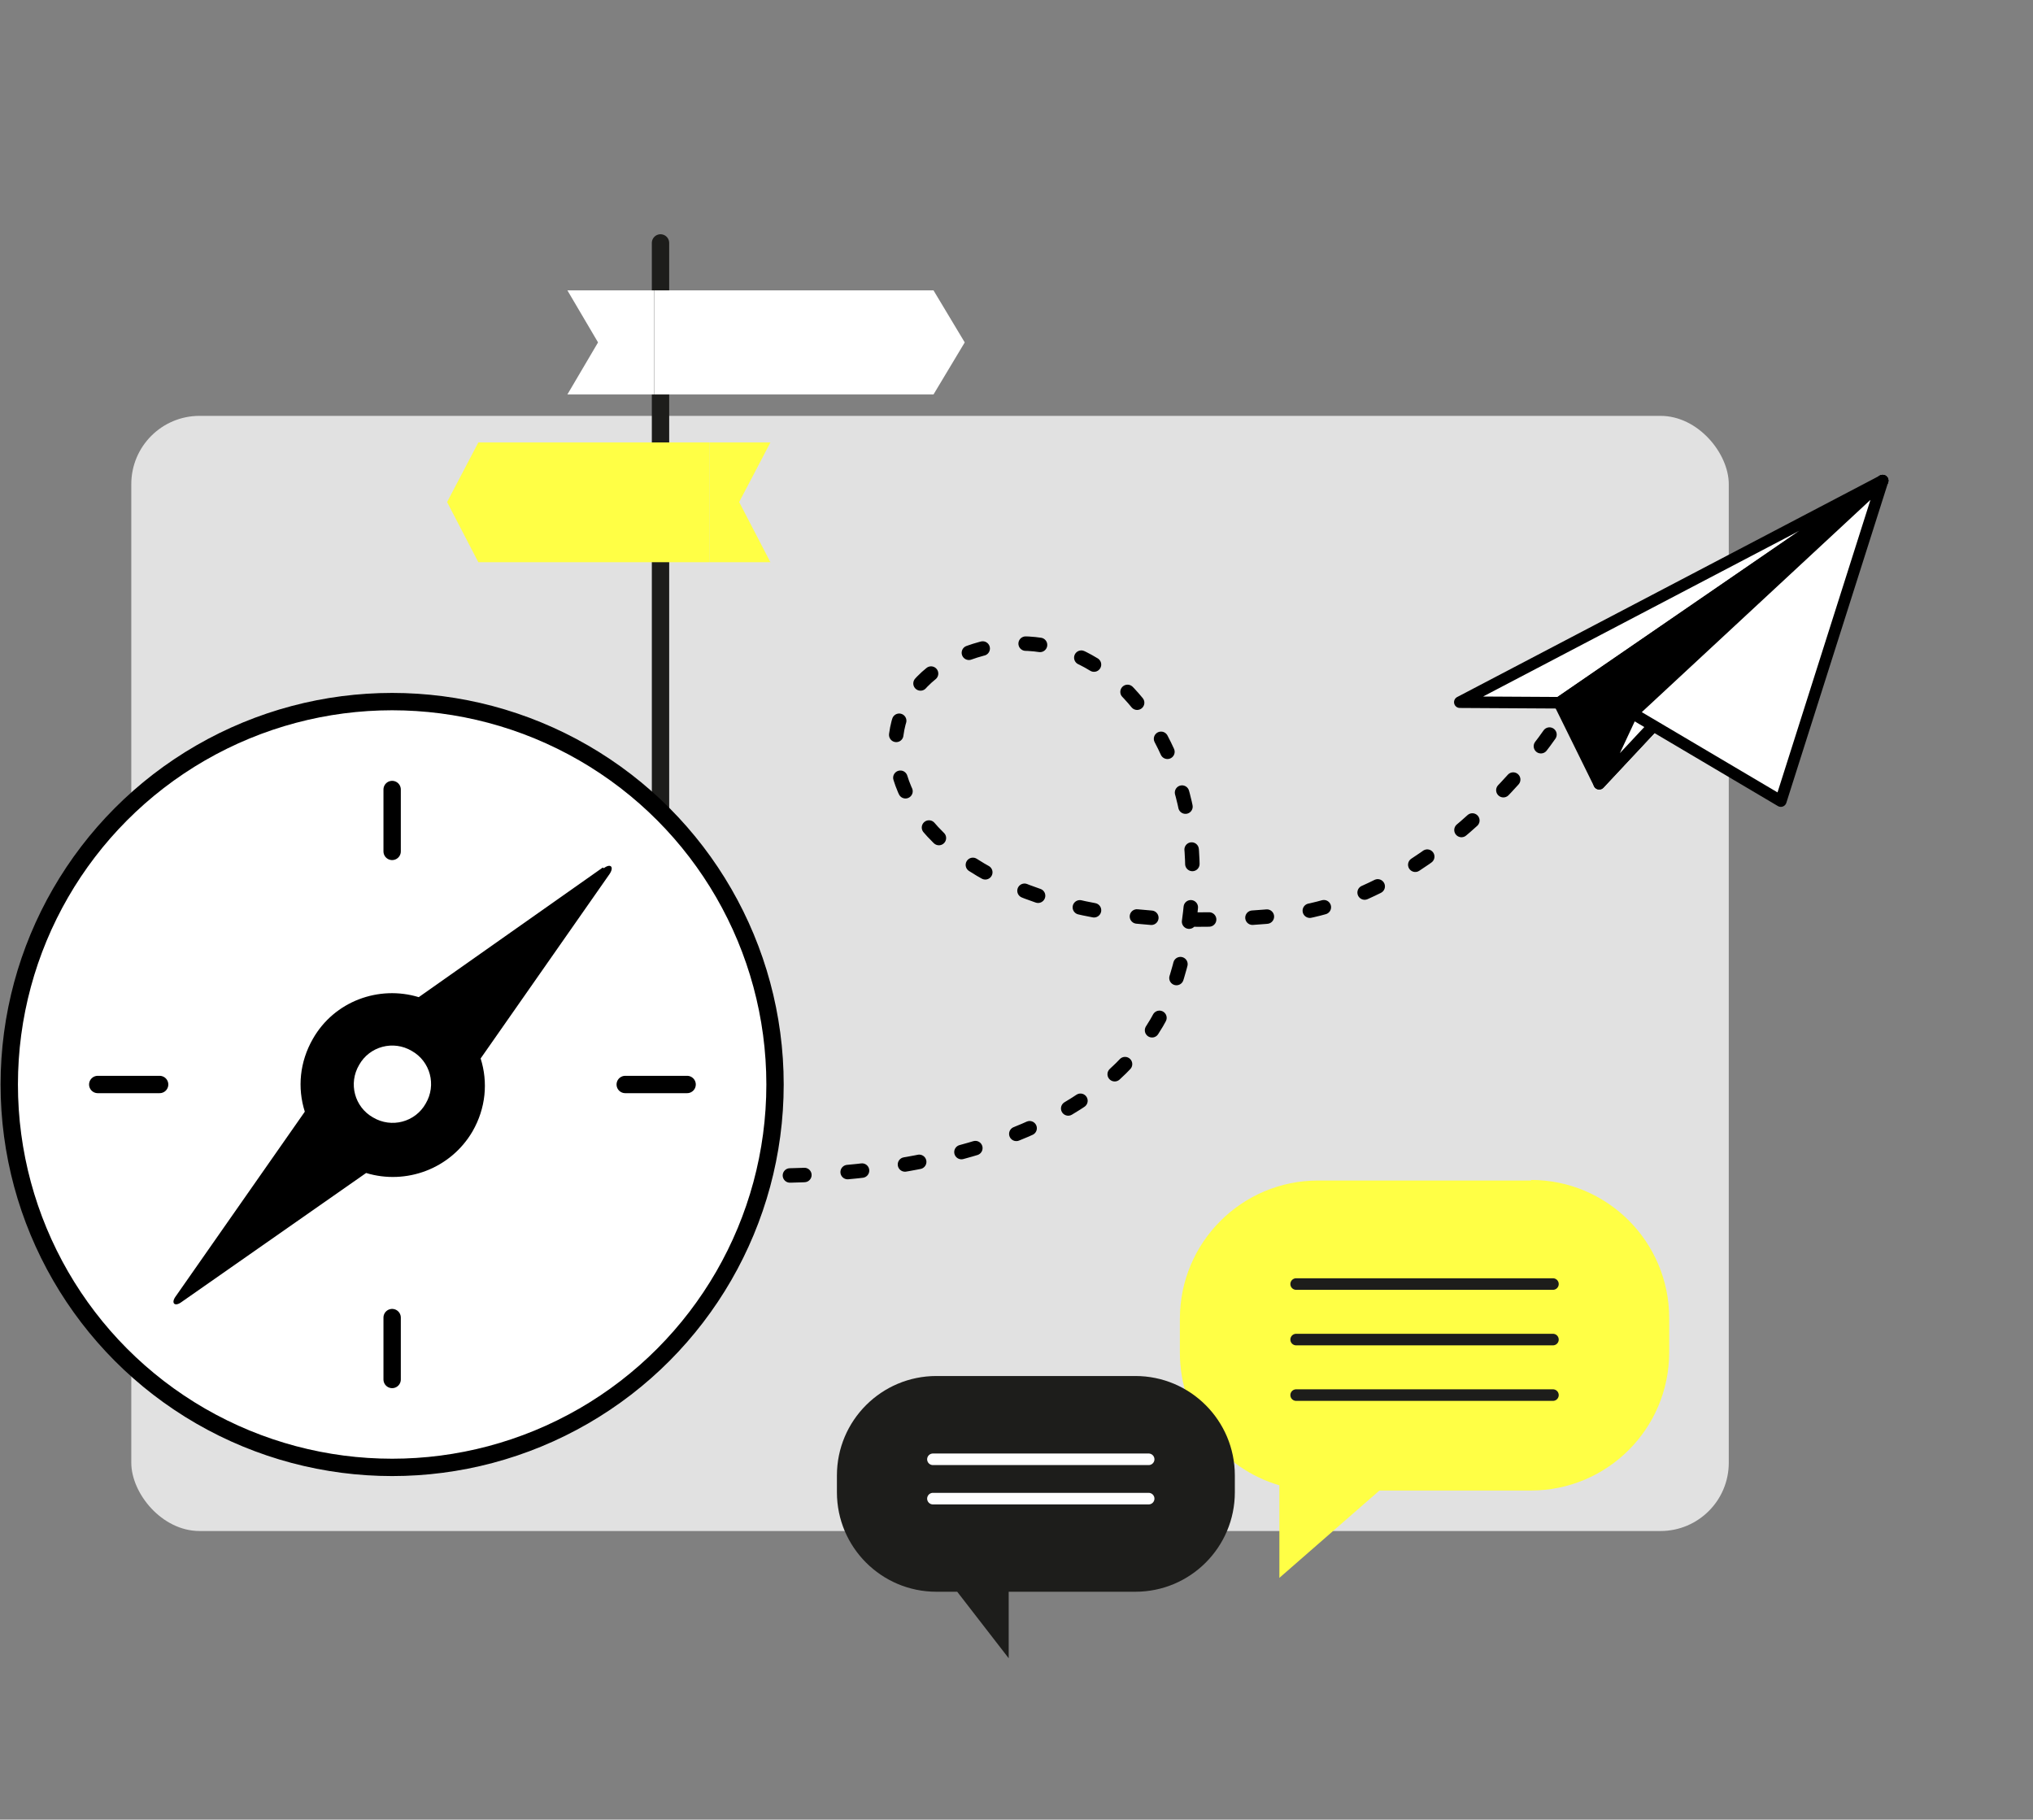 <?xml version="1.0" encoding="UTF-8"?>
<svg id="Laag_1" data-name="Laag 1" xmlns="http://www.w3.org/2000/svg" version="1.1" viewBox="0 0 351.5 314.6">
  <rect x="0" y="0" width="351.5" height="314.6" fill="#808080" stroke="none"/>
  <defs>
    <style>
      .cls-1, .cls-2 {
        stroke: #1d1d1b;
      }

      .cls-1, .cls-2, .cls-3, .cls-4, .cls-5 {
        fill: none;
      }

      .cls-1, .cls-2, .cls-3, .cls-4, .cls-5, .cls-6, .cls-7 {
        stroke-linecap: round;
      }

      .cls-1, .cls-4, .cls-8 {
        stroke-miterlimit: 10;
      }

      .cls-1, .cls-8, .cls-5 {
        stroke-width: 3px;
      }

      .cls-9 {
        fill: #ffff45;
      }

      .cls-9, .cls-10, .cls-11, .cls-12, .cls-13 {
        stroke-width: 0px;
      }

      .cls-2, .cls-4, .cls-6, .cls-7 {
        stroke-width: 2px;
      }

      .cls-10 {
        fill: #1d1d1b;
      }

      .cls-11, .cls-6 {
        fill: #000;
      }

      .cls-3 {
        stroke-dasharray: 0 0 0 0 0 0 2.5 7.5;
        stroke-width: 2.5px;
      }

      .cls-3, .cls-8, .cls-5, .cls-6, .cls-7 {
        stroke: #000;
      }

      .cls-3, .cls-5, .cls-6, .cls-7 {
        stroke-linejoin: round;
      }

      .cls-4 {
        stroke: #fff;
      }

      .cls-8, .cls-13, .cls-7 {
        fill: #fff;
      }

      .cls-12 {
        fill: #e1e1e1;
      }
    </style>
  </defs>
  <rect class="cls-12" x="22.7" y="71.9" width="276.2" height="192.8" rx="11.8" ry="11.8"/>
  <line class="cls-1" x1="114.2" y1="42" x2="114.2" y2="162.5"/>
  <polygon class="cls-9" points="127.8 86.8 133.2 76.5 122.7 76.5 122.7 97.2 133.2 97.2 127.8 86.8"/>
  <polygon class="cls-9" points="82.7 76.5 77.3 86.8 82.7 97.2 122.7 97.2 122.7 76.5 82.7 76.5"/>
  <polygon class="cls-13" points="98.1 50.2 103.4 59.2 98.1 68.2 113.1 68.2 113.1 50.2 98.1 50.2"/>
  <polygon class="cls-13" points="166.8 59.2 161.4 50.2 113.1 50.2 113.1 68.2 161.4 68.2 166.8 59.2"/>
  <g>
    <polygon class="cls-7" points="252.4 121.4 325.5 83.1 269.6 121.5 252.4 121.4"/>
    <polygon class="cls-6" points="276.5 135.5 325.5 83.1 269.6 121.5 276.5 135.5"/>
    <polygon class="cls-7" points="276.5 135.5 325.5 83.1 282.2 123.3 276.5 135.5"/>
    <polygon class="cls-7" points="307.9 138.5 325.5 83.1 282.2 123.3 307.9 138.5"/>
  </g>
  <path class="cls-3" d="M267.9,127s-19.2,28.3-46,31.2c-67.3,7.1-80.8-35.8-54.5-45.3,25.5-9.2,46.4,21.7,36.1,55.9-11.3,37.3-72.4,34.4-72.4,34.4"/>
  <circle class="cls-8" cx="67.8" cy="187.5" r="66.2"/>
  <path class="cls-11" d="M104.2,150l-31.8,22.4c-6.9-2.1-14.6.7-18.3,7.2-2.3,4-2.7,8.5-1.4,12.6l-22.3,31.9c-.9,1.2-.2,1.9,1,1l31.9-22.3c6.9,2.1,14.6-.7,18.4-7.2,2.3-4,2.7-8.5,1.4-12.6l22.3-31.9c.8-1.2.2-1.9-1-1h0ZM73.6,190.8c-1.8,3.2-5.9,4.3-9.1,2.4-3.2-1.8-4.3-5.9-2.4-9.1,1.8-3.2,5.9-4.3,9.1-2.4,3.2,1.8,4.3,5.9,2.4,9.1Z"/>
  <line class="cls-5" x1="67.8" y1="136.5" x2="67.8" y2="147.2"/>
  <line class="cls-5" x1="118.8" y1="187.5" x2="108.1" y2="187.5"/>
  <line class="cls-5" x1="67.8" y1="238.5" x2="67.8" y2="227.8"/>
  <line class="cls-5" x1="16.9" y1="187.5" x2="27.6" y2="187.5"/>
  <path class="cls-9" d="M264.7,204.1h-36.8c-13.2,0-23.9,10.7-23.9,23.9v5.9c0,10.9,7.3,20,17.2,22.9v16l17.3-15.1h26.2c13.2,0,23.9-10.7,23.9-23.9v-5.9c0-13.2-10.7-23.9-23.9-23.9Z"/>
  <line class="cls-2" x1="224.1" y1="222" x2="268.5" y2="222"/>
  <line class="cls-2" x1="224.1" y1="231.6" x2="268.5" y2="231.6"/>
  <line class="cls-2" x1="224.1" y1="241.2" x2="268.5" y2="241.2"/>
  <path class="cls-10" d="M196.3,237.9h-34.4c-9.5,0-17.2,7.7-17.2,17.2v2.9c0,9.5,7.7,17.2,17.2,17.2h3.6l8.9,11.5v-11.5h21.9c9.5,0,17.2-7.7,17.2-17.2v-2.9c0-9.5-7.7-17.2-17.2-17.2h0Z"/>
  <line class="cls-4" x1="198.6" y1="252.3" x2="161.3" y2="252.3"/>
  <line class="cls-4" x1="198.6" y1="259.1" x2="161.3" y2="259.1"/>
</svg>